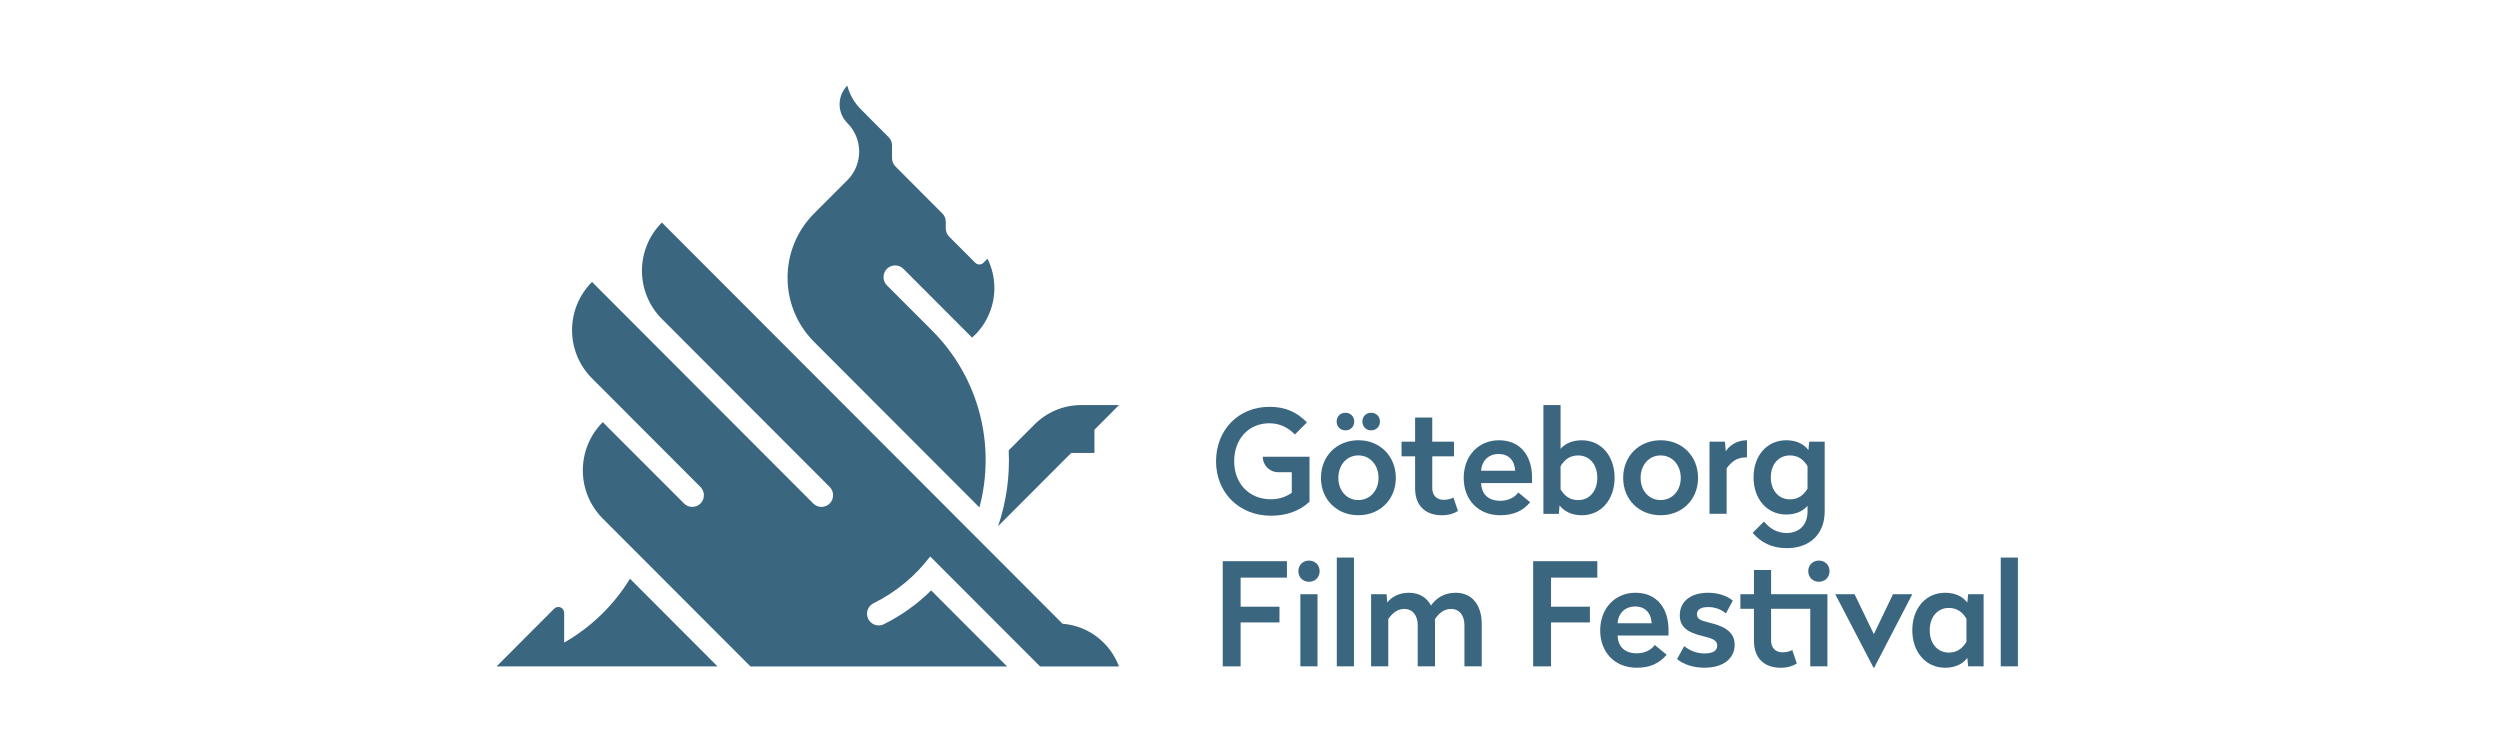 <svg width="146" height="44" viewBox="0 0 146 44" fill="none" xmlns="http://www.w3.org/2000/svg">
<path d="M75.156 33.734H72.452V35.431H74.722V36.35H72.452V38.916H71.409V32.773H75.156V33.734Z" fill="#3A6680"/>
<path d="M77.068 33.356C77.068 33.716 76.801 33.975 76.442 33.975C76.091 33.975 75.824 33.716 75.824 33.356C75.824 32.997 76.091 32.738 76.442 32.738C76.801 32.738 77.068 32.997 77.068 33.356ZM76.942 38.914H75.941V34.702H76.942V38.914Z" fill="#3A6680"/>
<path d="M79.071 38.914H78.069V32.562H79.071V38.914Z" fill="#3A6680"/>
<path d="M83.57 35.361C83.879 34.927 84.338 34.617 85.014 34.617C85.982 34.617 86.533 35.344 86.533 36.448V38.913H85.523V36.506C85.523 35.946 85.231 35.562 84.739 35.562C84.313 35.562 84.012 35.838 83.796 36.163C83.796 36.23 83.804 36.297 83.804 36.356V38.913H82.794V36.506C82.794 35.946 82.502 35.562 82.009 35.562C81.584 35.562 81.3 35.838 81.075 36.147V38.913H80.073V34.701H80.975L81.016 35.185C81.25 34.885 81.668 34.617 82.285 34.617C82.885 34.617 83.32 34.893 83.57 35.361Z" fill="#3A6680"/>
<path d="M93.284 33.734H90.58V35.431H92.85V36.35H90.58V38.916H89.537V32.773H93.284V33.734Z" fill="#3A6680"/>
<path d="M97.44 36.765V37.116H94.469C94.494 37.785 94.895 38.153 95.596 38.153C96.088 38.153 96.447 37.935 96.639 37.668L97.332 38.236C96.915 38.737 96.364 38.996 95.588 38.996C94.286 38.996 93.451 38.077 93.451 36.815C93.451 35.545 94.302 34.617 95.513 34.617C96.806 34.617 97.44 35.587 97.44 36.765ZM94.469 36.397H96.456C96.431 35.821 96.097 35.419 95.496 35.419C94.903 35.419 94.503 35.812 94.469 36.397Z" fill="#3A6680"/>
<path d="M101.196 35.077L100.795 35.821C100.545 35.62 100.211 35.453 99.769 35.453C99.351 35.453 99.101 35.578 99.101 35.871C99.101 36.155 99.301 36.239 99.927 36.389C100.862 36.614 101.305 37.016 101.305 37.651C101.305 38.462 100.628 38.996 99.544 38.996C98.909 38.996 98.308 38.804 97.941 38.487L98.359 37.734C98.659 37.985 99.068 38.161 99.552 38.161C100.003 38.161 100.286 38.019 100.286 37.709C100.286 37.425 100.086 37.3 99.477 37.158C98.517 36.932 98.1 36.598 98.1 35.938C98.1 35.119 98.734 34.617 99.769 34.617C100.344 34.617 100.87 34.801 101.196 35.077Z" fill="#3A6680"/>
<path d="M103.432 34.702V33.289H102.431V34.702H101.638V35.554H102.431V37.426C102.431 38.446 103.04 38.998 104 38.998C104.417 38.998 104.726 38.88 104.934 38.747L104.667 37.961C104.542 38.036 104.358 38.095 104.092 38.095C103.699 38.095 103.432 37.844 103.432 37.418V35.554H105.719V38.914H106.721V34.702H103.432Z" fill="#3A6680"/>
<path d="M106.219 33.975C106.578 33.975 106.845 33.716 106.845 33.356C106.845 32.997 106.578 32.738 106.219 32.738C105.869 32.738 105.602 32.997 105.602 33.356C105.602 33.716 105.869 33.975 106.219 33.975Z" fill="#3A6680"/>
<path d="M109.45 38.999H109.416L107.18 34.703H108.306L109.433 37.035L110.551 34.703H111.678L109.45 38.999Z" fill="#3A6680"/>
<path d="M114.891 35.194L114.941 34.701H115.843V38.913H114.941L114.891 38.42C114.658 38.737 114.232 38.996 113.598 38.996C112.454 38.996 111.678 38.069 111.678 36.807C111.678 35.536 112.454 34.617 113.598 34.617C114.232 34.617 114.658 34.876 114.891 35.194ZM112.696 36.807C112.696 37.601 113.164 38.111 113.814 38.111C114.315 38.111 114.616 37.843 114.841 37.484V36.13C114.616 35.77 114.315 35.503 113.814 35.503C113.163 35.503 112.696 36.013 112.696 36.807Z" fill="#3A6680"/>
<path d="M117.845 38.914H116.844V32.562H117.845V38.914Z" fill="#3A6680"/>
<path d="M74.647 27.577H75.44V28.78C75.106 29.014 74.697 29.157 74.221 29.157C72.936 29.157 72.076 28.221 72.076 26.942C72.076 25.647 72.903 24.719 74.138 24.719C74.763 24.719 75.263 24.997 75.62 25.374L76.324 24.669C75.748 24.075 75.073 23.758 74.138 23.758C72.319 23.758 71.017 25.112 71.017 26.942C71.017 28.755 72.352 30.118 74.222 30.118C75.131 30.118 75.899 29.842 76.475 29.299V26.674H73.746C73.745 27.173 74.149 27.577 74.647 27.577Z" fill="#3A6680"/>
<path d="M81.516 27.908C81.516 29.17 80.589 30.089 79.329 30.089C78.069 30.089 77.143 29.17 77.143 27.908C77.143 26.638 78.069 25.71 79.329 25.71C80.589 25.71 81.516 26.638 81.516 27.908ZM79.087 24.615C79.087 24.916 78.87 25.133 78.57 25.133C78.277 25.133 78.061 24.916 78.061 24.615C78.061 24.323 78.277 24.105 78.57 24.105C78.87 24.105 79.087 24.323 79.087 24.615ZM78.16 27.908C78.16 28.66 78.653 29.203 79.329 29.203C80.005 29.203 80.506 28.66 80.506 27.908C80.506 27.148 80.005 26.596 79.329 26.596C78.653 26.596 78.16 27.148 78.16 27.908ZM80.589 24.615C80.589 24.916 80.372 25.133 80.072 25.133C79.78 25.133 79.563 24.916 79.563 24.615C79.563 24.323 79.78 24.105 80.072 24.105C80.372 24.105 80.589 24.323 80.589 24.615Z" fill="#3A6680"/>
<path d="M83.644 25.795H84.912V26.648H83.644V28.512C83.644 28.938 83.911 29.189 84.303 29.189C84.57 29.189 84.754 29.13 84.879 29.055L85.146 29.84C84.938 29.974 84.629 30.091 84.211 30.091C83.251 30.091 82.642 29.54 82.642 28.52V26.648H81.85V25.795H82.642V24.383H83.644V25.795Z" fill="#3A6680"/>
<path d="M89.469 27.859V28.21H86.498C86.523 28.878 86.924 29.246 87.624 29.246C88.117 29.246 88.476 29.029 88.668 28.761L89.36 29.33C88.943 29.831 88.392 30.09 87.616 30.09C86.314 30.09 85.48 29.171 85.48 27.909C85.48 26.639 86.331 25.711 87.541 25.711C88.835 25.711 89.469 26.68 89.469 27.859ZM86.498 27.491H88.484C88.459 26.914 88.125 26.513 87.524 26.513C86.932 26.513 86.531 26.906 86.498 27.491Z" fill="#3A6680"/>
<path d="M91.137 26.214C91.363 25.946 91.763 25.712 92.381 25.712C93.516 25.712 94.292 26.632 94.292 27.902C94.292 29.164 93.516 30.091 92.381 30.091C91.747 30.091 91.312 29.832 91.079 29.515L91.037 30.008H90.136V23.656H91.137V26.214ZM91.137 27.225V28.579C91.354 28.938 91.663 29.206 92.164 29.206C92.815 29.206 93.282 28.696 93.282 27.902C93.282 27.108 92.815 26.598 92.164 26.598C91.663 26.598 91.354 26.866 91.137 27.225Z" fill="#3A6680"/>
<path d="M99.166 27.909C99.166 29.171 98.24 30.09 96.98 30.09C95.719 30.09 94.793 29.171 94.793 27.909C94.793 26.639 95.719 25.711 96.98 25.711C98.24 25.711 99.166 26.639 99.166 27.909ZM95.811 27.909C95.811 28.661 96.303 29.204 96.979 29.204C97.655 29.204 98.156 28.661 98.156 27.909C98.156 27.149 97.655 26.597 96.979 26.597C96.303 26.597 95.811 27.149 95.811 27.909Z" fill="#3A6680"/>
<path d="M102.022 26.714H101.938C101.429 26.714 101.104 26.981 100.836 27.349V30.007H99.835V25.794H100.736L100.786 26.355C100.995 26.02 101.42 25.711 102.022 25.711V26.714Z" fill="#3A6680"/>
<path d="M105.61 26.288L105.66 25.794H106.562V29.864C106.562 31.202 105.685 32.012 104.35 32.012C103.44 32.012 102.815 31.653 102.355 31.118L103.015 30.458C103.34 30.842 103.749 31.127 104.342 31.127C105.093 31.127 105.56 30.625 105.56 29.89V29.539C105.335 29.806 104.934 30.048 104.317 30.048C103.182 30.048 102.406 29.129 102.406 27.875C102.406 26.622 103.181 25.711 104.317 25.711C104.951 25.711 105.385 25.97 105.61 26.288ZM103.415 27.875C103.415 28.652 103.883 29.163 104.534 29.163C105.034 29.163 105.343 28.895 105.56 28.535V27.223C105.343 26.864 105.034 26.597 104.534 26.597C103.883 26.597 103.415 27.099 103.415 27.875Z" fill="#3A6680"/>
<path d="M32.947 37.526V35.788C32.947 35.6 32.795 35.448 32.607 35.448C32.513 35.448 32.427 35.486 32.365 35.546L29 38.918H41.903L36.791 33.797C35.846 35.343 34.52 36.629 32.947 37.526Z" fill="#3A6680"/>
<path d="M62.051 36.426L38.654 12.996C37.102 14.551 37.102 17.069 38.654 18.624L48.455 28.44C48.72 28.706 48.72 29.138 48.455 29.403C48.188 29.67 47.759 29.67 47.492 29.403L34.573 16.465C33.021 18.02 33.02 20.539 34.571 22.094L40.909 28.441C41.174 28.706 41.174 29.138 40.909 29.403C40.642 29.67 40.211 29.67 39.946 29.403L35.201 24.654C33.649 26.209 33.649 28.729 35.201 30.284L43.827 38.92H58.813L54.379 34.48C53.572 35.277 52.64 35.946 51.617 36.454C51.519 36.501 51.416 36.524 51.316 36.524C51.065 36.524 50.823 36.385 50.704 36.144C50.537 35.808 50.675 35.398 51.012 35.232C52.345 34.57 53.467 33.628 54.323 32.497L60.739 38.92H65.349C64.835 37.547 63.572 36.546 62.051 36.426Z" fill="#3A6680"/>
<path d="M62.56 26.451H63.915V25.096L65.351 23.656H63.145C62.08 23.656 61.114 24.089 60.416 24.789L58.909 26.297C58.983 27.844 58.761 29.34 58.289 30.727L62.56 26.451Z" fill="#3A6680"/>
<path d="M57.199 29.635C58.151 26.069 57.23 22.105 54.436 19.307L51.796 16.664C51.531 16.398 51.531 15.966 51.796 15.699C52.062 15.434 52.494 15.434 52.758 15.699L56.771 19.718C58.089 18.552 58.437 16.651 57.672 15.108L57.436 15.345C57.303 15.478 57.087 15.478 56.955 15.345L55.433 13.822C55.311 13.698 55.233 13.527 55.233 13.339V12.949C55.233 12.761 55.157 12.589 55.034 12.467L52.295 9.723C52.171 9.6 52.095 9.429 52.095 9.24V8.489C52.095 8.301 52.019 8.13 51.895 8.008L50.284 6.393C49.904 6.014 49.622 5.535 49.482 5C48.882 5.607 48.883 6.585 49.487 7.189C50.406 8.11 50.406 9.602 49.487 10.523L47.544 12.467C45.476 14.538 45.476 17.896 47.544 19.967L57.199 29.635Z" fill="#3A6680"/>
</svg>
